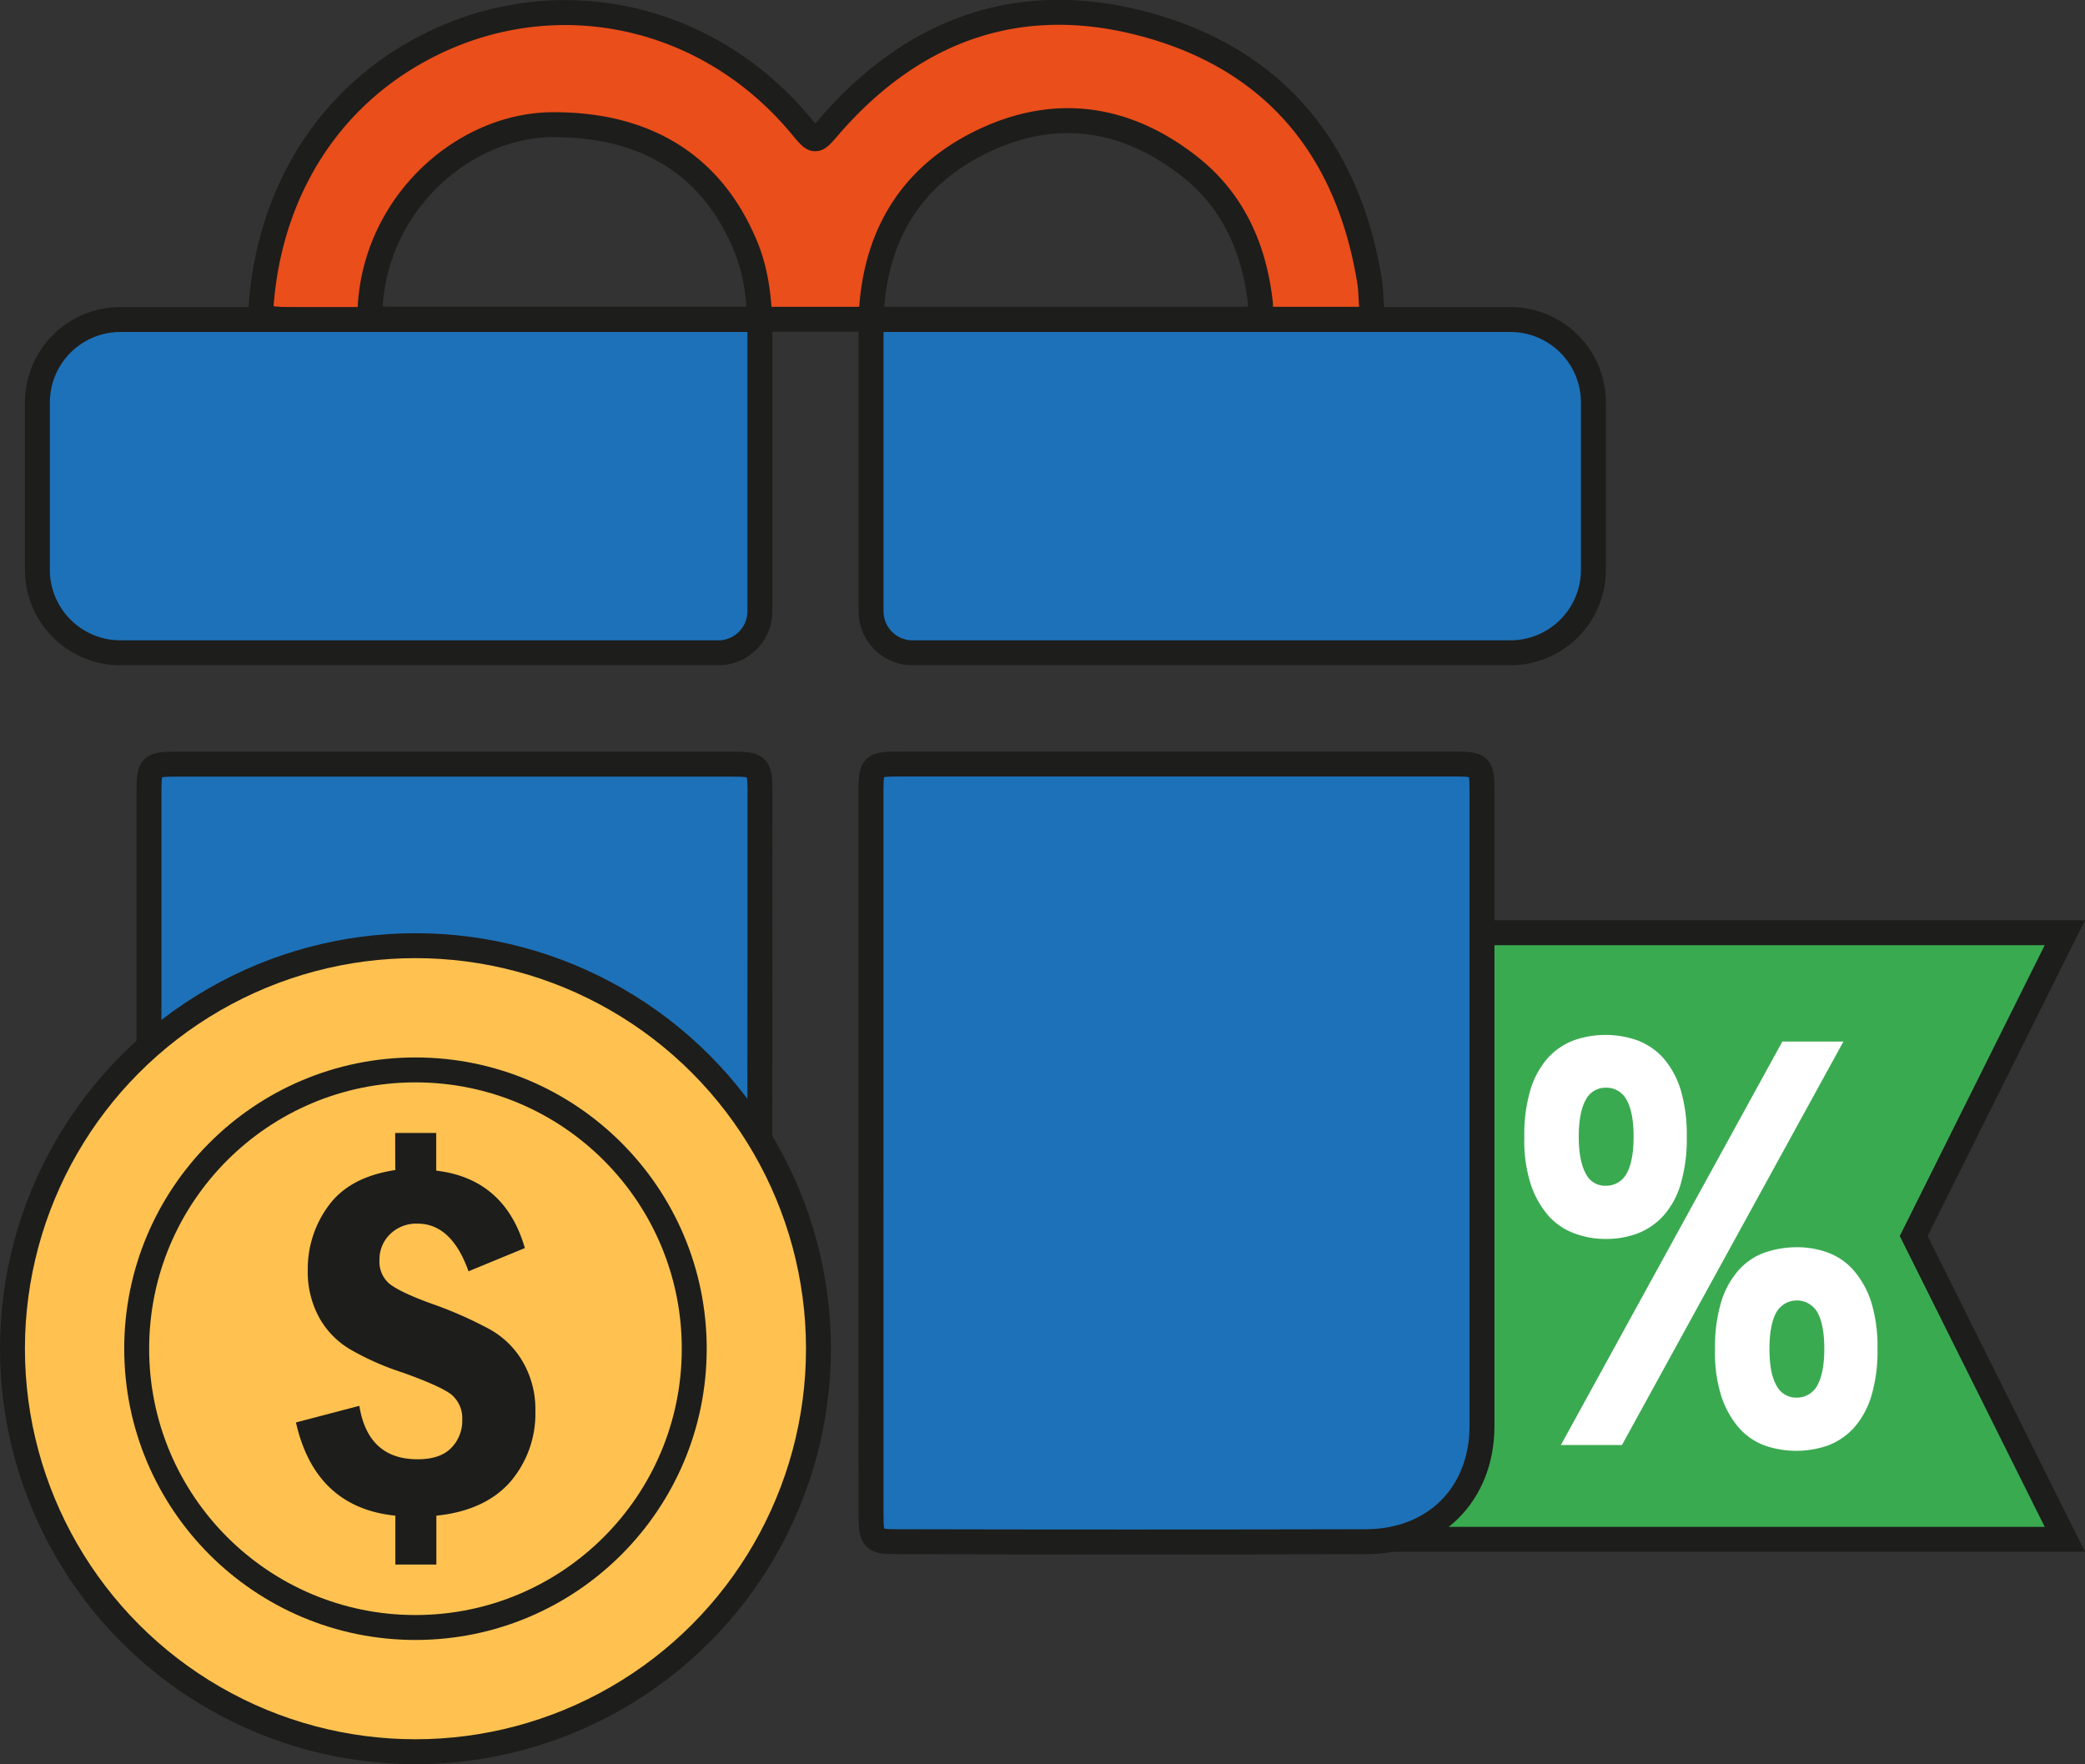 <?xml version="1.0" encoding="UTF-8"?> <svg xmlns="http://www.w3.org/2000/svg" id="Capa_1" data-name="Capa 1" viewBox="0 0 501.85 424.62"><rect x="0" y="0" width="501.85" height="424.62" fill="#333333" stroke="none"/><defs><style>.cls-1{fill:#3aaa51;}.cls-1,.cls-3,.cls-4,.cls-5{stroke:#1d1d1b;stroke-linecap:round;stroke-miterlimit:10;stroke-width:6px;}.cls-2{fill:#fff;}.cls-3{fill:#e94e1b;}.cls-4{fill:#1d71b8;}.cls-5{fill:#ffc250;}.cls-6{fill:#1d1d1b;}</style></defs><title>COMMON ICONS_BONUSES AND PROMOTIONS2</title><polygon class="cls-1" points="497 370.49 215.37 370.49 251.66 297.49 215.37 224.49 497 224.49 460.62 297.49 497 370.49"></polygon><path class="cls-2" d="M412,308.4a38.66,38.66,0,0,1-1.5,11.5,19.8,19.8,0,0,1-4.2,7.6,16.27,16.27,0,0,1-6.2,4.2,21.47,21.47,0,0,1-7.7,1.3,21,21,0,0,1-7.6-1.4,15.46,15.46,0,0,1-6.2-4.3,22.11,22.11,0,0,1-4.2-7.6,34.38,34.38,0,0,1-1.5-11.3,37.51,37.51,0,0,1,1.5-11.4,20.58,20.58,0,0,1,4.2-7.6,16.27,16.27,0,0,1,6.2-4.2,23.16,23.16,0,0,1,15.3,0,16.27,16.27,0,0,1,6.2,4.2,21.21,21.21,0,0,1,4.2,7.6A38.42,38.42,0,0,1,412,308.4Zm-15.6,74.2H381.7L435,285.5h14.7Zm2.8-74.2c0-4-.6-7-1.7-8.9a5.48,5.48,0,0,0-5-2.9,5.29,5.29,0,0,0-4.8,2.9c-1.1,1.9-1.7,4.9-1.7,8.9s.6,6.9,1.7,8.9a5.12,5.12,0,0,0,4.8,2.9,5.59,5.59,0,0,0,5-2.9C398.6,315.4,399.2,312.4,399.2,308.4Zm58.7,51.1a37.51,37.51,0,0,1-1.5,11.4,20.58,20.58,0,0,1-4.2,7.6,16.27,16.27,0,0,1-6.2,4.2,23.16,23.16,0,0,1-15.3,0,15.46,15.46,0,0,1-6.2-4.3,22.11,22.11,0,0,1-4.2-7.6,34.38,34.38,0,0,1-1.5-11.3,37.51,37.51,0,0,1,1.5-11.4,20.58,20.58,0,0,1,4.2-7.6,15.22,15.22,0,0,1,6.2-4.2,23.77,23.77,0,0,1,7.6-1.3,21.47,21.47,0,0,1,7.7,1.3,15.46,15.46,0,0,1,6.2,4.3,22.11,22.11,0,0,1,4.2,7.6A36.37,36.37,0,0,1,457.9,359.5Zm-12.8,0c0-4.1-.6-7-1.7-8.9a5.69,5.69,0,0,0-9.8,0c-1.1,1.9-1.7,4.9-1.7,8.9s.6,6.9,1.7,8.8a5.29,5.29,0,0,0,4.8,2.9,5.59,5.59,0,0,0,5-2.9C444.5,366.3,445.1,363.4,445.1,359.5Z" transform="translate(-6 -34.81)"></path><path class="cls-3" d="M68.7,110.8C69.94,84.87,82.05,62,103.94,48.66c31.83-19.34,71.23-12.11,94.95,16.55,3.33,4,3.31,4,6.73,0,20.81-24,46.95-32.86,77.38-24.16,30.12,8.62,47.35,29.9,52.55,60.82a25.78,25.78,0,0,1,.35,2.9c.42,6.87.41,6.88.41,6.88l-120.7,0,88.86,0c2.82,0,5.36,0,4.87-4.13-1.5-13-6.5-24.27-16.81-32.48-15.15-12-32.09-14.71-49.68-6.39-17.84,8.43-26.57,23.35-27.19,43H188.87c-.27-6-1.06-11.92-3.38-17.54-8-19.41-23.79-29.37-46.43-29.29-20.56.07-40.87,17.34-43.7,40.87-.68,5.74-.34,5.92,5.44,5.92q44.05,0,88.12,0S68.55,113.81,68.7,110.8Z" transform="translate(-6 -34.81)"></path><path class="cls-4" d="M188.89,312.3q0,43.24,0,86.49c0,6.83-.25,7.09-7,7.09q-55.56,0-111.13,0c-17.81,0-28.89-11.18-28.9-29q0-75.63,0-151.25c0-6.59.3-6.9,6.8-6.9q66.63,0,133.27,0c6.73,0,7,.3,7,7.15Q188.9,269.07,188.89,312.3Z" transform="translate(-6 -34.81)"></path><path class="cls-4" d="M215.64,312q0-43.25,0-86.48c0-6.52.31-6.82,6.89-6.82q66.84,0,133.68,0c6.06,0,6.5.41,6.5,6.37q0,76.45,0,152.91c0,16.5-11.43,27.85-27.95,27.89q-56.4.13-112.8,0c-5.86,0-6.29-.46-6.3-6.58Q215.63,355.64,215.64,312Z" transform="translate(-6 -34.81)"></path><path class="cls-4" d="M209.66,76.9H363.53a20,20,0,0,1,20,20v40.22a20,20,0,0,1-20,20H219.66a10,10,0,0,1-10-10V76.9A0,0,0,0,1,209.66,76.9Z"></path><path class="cls-4" d="M29,76.9H182.9a0,0,0,0,1,0,0v70.22a10,10,0,0,1-10,10H29a20,20,0,0,1-20-20V96.9A20,20,0,0,1,29,76.9Z"></path><circle class="cls-5" cx="100" cy="324.61" r="97"></circle><circle class="cls-5" cx="100" cy="324.61" r="67.1"></circle><path class="cls-6" d="M101.12,307.49H111v9.07c11,1.3,18.14,7.58,21.33,18.64l-13.56,5.59c-2.69-7.58-6.77-11.47-12.26-11.47a9,9,0,0,0-6.68,2.59,8.45,8.45,0,0,0-2.49,6.18,6.92,6.92,0,0,0,2.39,5.69c1.6,1.29,5.09,3,10.37,4.88a96.38,96.38,0,0,1,13.76,6.08,20.87,20.87,0,0,1,8,7.88,22.63,22.63,0,0,1,3,11.76,25.21,25.21,0,0,1-6.09,17.15c-4.08,4.59-10,7.28-17.74,8.08v11.76h-9.87V399.61q-19.29-2-23.93-22.44l15.26-4c1.39,8.57,6.08,12.86,14,12.86,3.69,0,6.38-.9,8.18-2.79a9.28,9.28,0,0,0,2.59-6.68,7.44,7.44,0,0,0-2.59-6.09c-1.8-1.39-5.59-3.09-11.67-5.28a65.45,65.45,0,0,1-12.66-5.58A20.35,20.35,0,0,1,82.87,352a22.88,22.88,0,0,1-2.79-11.56,25.52,25.52,0,0,1,5.09-15.56c3.39-4.58,8.77-7.37,16-8.47C101.12,316.56,101.12,307.49,101.12,307.49Z" transform="translate(-6 -34.81)"></path></svg> 